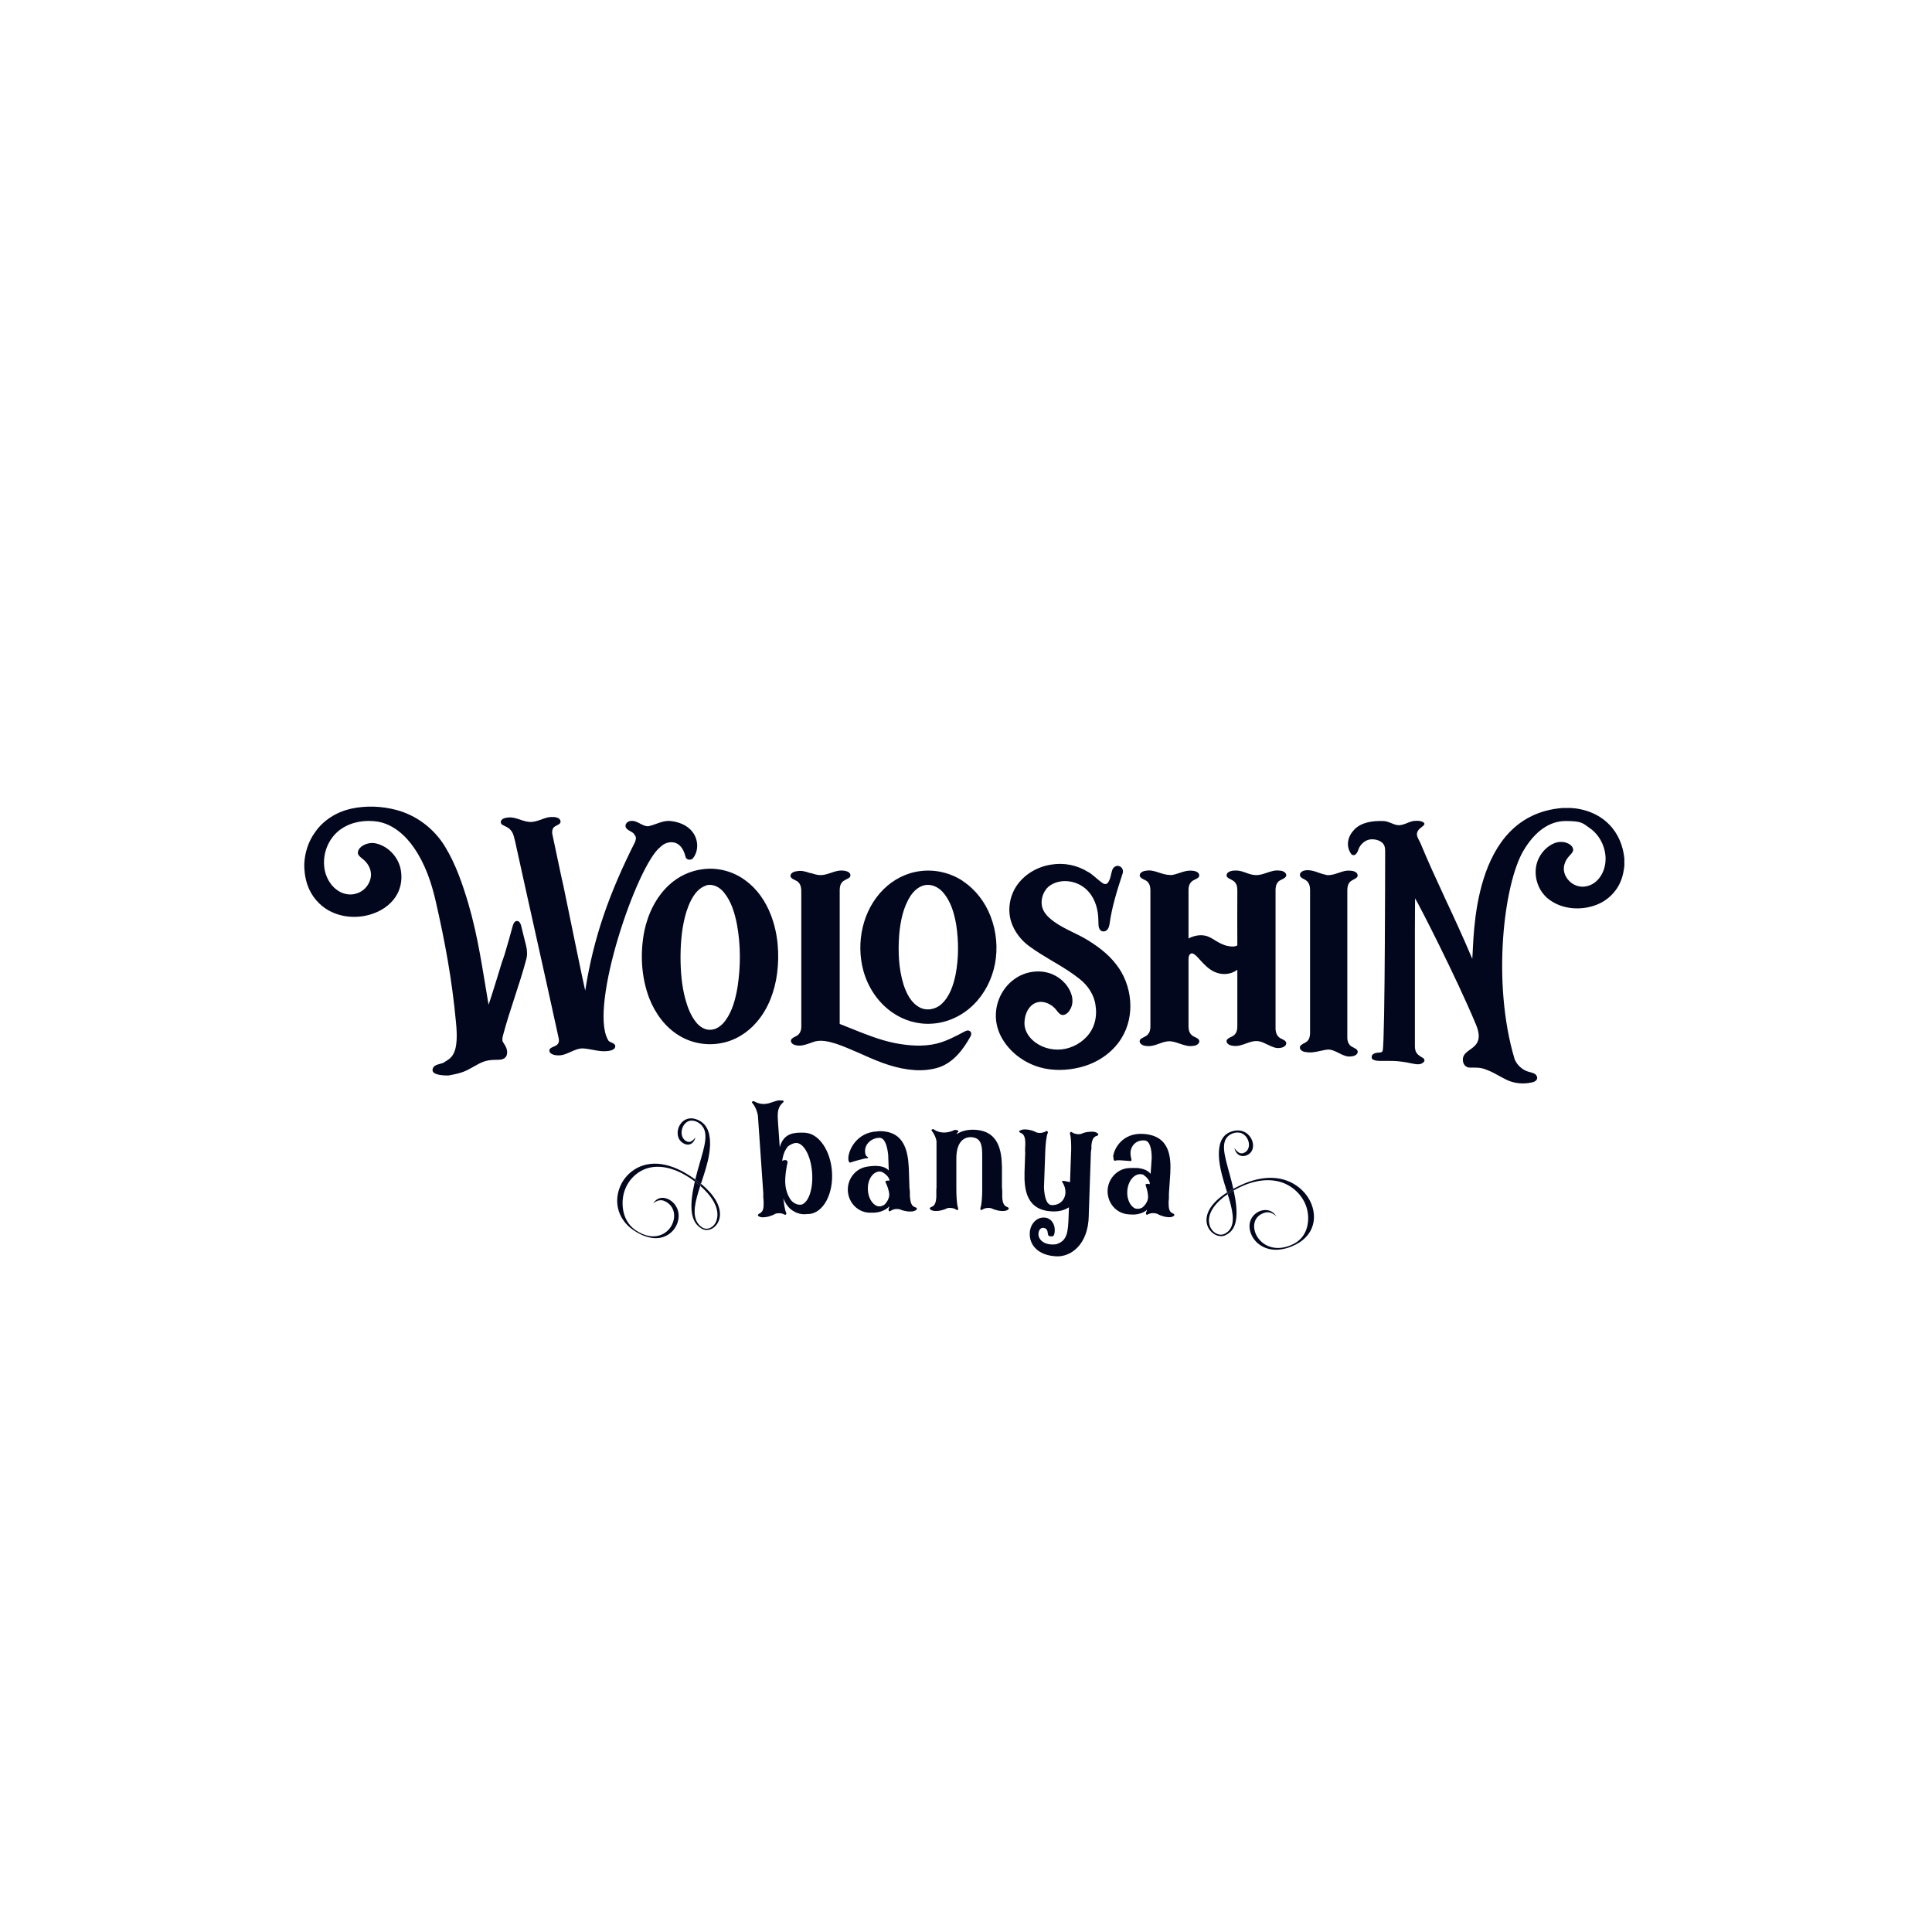 <?xml version="1.0" encoding="UTF-8"?> <svg xmlns="http://www.w3.org/2000/svg" width="400" height="400" viewBox="0 0 400 400" fill="none"> <path fill-rule="evenodd" clip-rule="evenodd" d="M191.207 183.331C190.1 183.633 189.214 184.479 188.57 185.405C186.999 187.78 186.436 190.659 186.174 193.458C185.912 196.941 186.033 200.524 187.08 203.887C187.684 205.699 188.61 207.591 190.341 208.537C191.811 209.363 193.744 209 194.952 207.853C196.643 206.283 197.388 203.967 197.851 201.753C198.495 198.37 198.495 194.867 197.972 191.445C197.549 189.029 196.844 186.532 195.173 184.68C194.187 183.573 192.657 182.908 191.207 183.331V183.331ZM199.341 182.425C201.978 184.156 203.972 186.794 205.099 189.733C206.307 192.874 206.629 196.337 205.985 199.639C205.361 202.759 203.871 205.719 201.596 207.974C199.301 210.269 196.18 211.759 192.939 211.94C190.039 212.141 187.1 211.275 184.724 209.604C181.785 207.571 179.691 204.41 178.745 200.947C177.174 195.149 178.584 188.425 182.912 184.136C184.946 182.103 187.664 180.694 190.543 180.351C193.623 179.949 196.824 180.714 199.381 182.425H199.341ZM146.21 183.351C145.505 183.532 144.901 183.975 144.398 184.479C143.291 185.646 142.626 187.197 142.123 188.727C141.197 191.726 140.915 194.907 140.895 198.048C140.895 201.008 141.116 204.007 141.901 206.886C142.364 208.558 142.989 210.229 144.076 211.598C144.78 212.504 145.847 213.248 147.035 213.208C148.364 213.208 149.471 212.282 150.216 211.255C151.686 209.222 152.31 206.705 152.713 204.269C153.357 200.041 153.357 195.672 152.592 191.465C152.129 189.089 151.444 186.673 149.874 184.76C149.008 183.673 147.579 182.908 146.19 183.311L146.21 183.351ZM154.424 182.344C156.8 184.096 158.511 186.633 159.578 189.371C161.088 193.236 161.41 197.484 160.887 201.571C160.404 205.195 159.095 208.799 156.679 211.598C154.787 213.832 152.129 215.483 149.23 215.987C146.311 216.53 143.21 215.987 140.653 214.436C137.754 212.705 135.66 209.826 134.432 206.705C132.741 202.276 132.499 197.364 133.405 192.753C134.15 189.19 135.821 185.727 138.519 183.23C140.432 181.459 142.868 180.291 145.445 179.969C148.586 179.526 151.867 180.412 154.384 182.324L154.424 182.344ZM242.305 181.197C243.714 181.096 244.942 180.271 246.352 180.251C246.935 180.251 247.56 180.291 248.023 180.673C248.304 180.895 248.405 181.378 248.123 181.66C247.68 182.063 247.016 182.163 246.613 182.626C246.191 183.069 246.05 183.734 246.07 184.318C246.07 187.639 246.07 190.981 246.07 194.303C247.419 193.579 249.13 193.337 250.519 194.082C250.821 194.243 251.123 194.404 251.405 194.585L251.626 194.726C252.432 195.209 253.257 195.672 254.203 195.854C254.868 195.974 255.572 196.075 256.176 195.733C256.136 192.028 256.176 188.344 256.176 184.64C256.176 183.975 256.176 183.25 255.713 182.707C255.311 182.183 254.606 182.063 254.123 181.64C253.801 181.338 253.962 180.794 254.344 180.573C254.908 180.21 255.633 180.21 256.297 180.251C256.841 180.311 257.344 180.472 257.848 180.653L258.109 180.754C258.713 180.975 259.317 181.157 259.961 181.177C260.686 181.217 261.371 180.996 262.055 180.774L262.277 180.694C263.143 180.412 263.988 180.11 264.914 180.251C265.538 180.251 266.464 180.633 266.283 181.398C265.921 182.063 264.995 182.063 264.552 182.667C264.109 183.21 264.069 183.935 264.089 184.599V212.947C264.089 213.691 264.351 214.517 265.035 214.92C265.458 215.181 266.062 215.322 266.283 215.805C266.464 216.51 265.619 216.913 265.055 216.953C264.189 217.114 263.384 216.731 262.599 216.349L262.418 216.268C261.773 215.966 261.149 215.624 260.485 215.564C258.693 215.342 257.163 216.792 255.351 216.53C254.727 216.49 253.801 216.148 253.962 215.383C254.264 214.819 254.989 214.738 255.452 214.356C256.015 213.933 256.176 213.188 256.176 212.524C256.176 208.598 256.176 204.692 256.176 200.766C254.848 201.813 252.975 201.914 251.485 201.229C250.257 200.686 249.331 199.699 248.445 198.733L248.284 198.551C248.123 198.37 247.982 198.209 247.801 198.028C247.499 197.766 247.177 197.404 246.734 197.384C246.19 197.464 246.07 198.109 246.07 198.572V212.524C246.07 213.228 246.271 214.034 246.895 214.436C247.056 214.557 247.217 214.638 247.419 214.718L247.539 214.779C247.841 214.94 248.143 215.081 248.284 215.403C248.445 216.107 247.64 216.51 247.076 216.53C246.11 216.711 245.224 216.409 244.338 216.107L244.137 216.047C243.533 215.826 242.929 215.644 242.305 215.584C240.755 215.503 239.426 216.55 237.896 216.591C237.312 216.591 236.688 216.55 236.225 216.148C235.943 215.926 235.842 215.443 236.124 215.161C236.607 214.738 237.312 214.638 237.714 214.094C238.117 213.611 238.198 212.967 238.178 212.343V184.277C238.178 183.613 237.996 182.868 237.453 182.445C236.99 182.083 236.285 181.982 235.983 181.418C235.822 180.734 236.627 180.331 237.191 180.291C238.963 179.888 240.513 181.217 242.305 181.137V181.197ZM114.641 169.137C115.185 169.198 115.93 169.359 116.051 170.003C116.111 170.446 115.769 170.647 115.406 170.828L115.326 170.869C115.185 170.929 115.084 170.99 114.963 171.07C114.319 171.392 114.239 172.177 114.38 172.822C114.963 175.519 115.567 178.419 116.191 181.378L116.373 182.183C116.413 182.405 116.453 182.586 116.514 182.808L116.655 183.432C118.668 193.216 120.621 202.8 121.164 205.095C122.876 194.122 126.117 184.962 131.513 174.251C131.694 173.587 131.774 173.345 131.332 172.761C130.929 172.097 129.962 172.036 129.58 171.332C129.278 170.688 129.882 170.043 130.526 169.983C131.895 169.741 132.882 171.09 134.211 171.07C135.7 170.768 137.09 169.882 138.64 169.963C140.412 170.124 142.244 170.768 143.351 172.218C144.559 173.728 144.72 176.043 143.532 177.613C143.15 178.217 142.022 178.076 141.922 177.352C141.64 176.204 141.056 174.936 139.848 174.513C138.74 174.13 137.492 174.553 136.707 175.378C131.895 179.083 121.929 208.296 125.855 215.242C126.077 215.946 127.245 215.765 127.385 216.55C127.426 217.215 126.661 217.476 126.137 217.557C124.909 217.778 123.762 217.557 122.614 217.335L122.372 217.295C121.869 217.195 121.366 217.114 120.862 217.074C119.01 216.913 117.399 218.584 115.567 218.503C115.044 218.503 114.48 218.403 114.057 218.101C113.776 217.899 113.635 217.456 113.836 217.174C114.319 216.651 115.165 216.671 115.547 216.067C115.91 215.483 115.608 214.819 115.507 214.215C112.568 200.726 109.608 187.7 106.648 174.191L106.588 173.969L106.548 173.808C106.387 173.103 106.205 172.359 105.682 171.815C105.42 171.473 105.018 171.271 104.635 171.09L104.474 171.01C104.293 170.909 104.132 170.808 103.951 170.728C103.628 170.506 103.608 170.043 103.85 169.761C104.253 169.339 104.877 169.278 105.42 169.238C106.185 169.198 106.93 169.439 107.635 169.681L107.877 169.761C108.521 169.983 109.145 170.164 109.829 170.184C110.494 170.184 111.118 169.983 111.762 169.782L111.984 169.701C112.87 169.359 113.715 169.057 114.641 169.178V169.137ZM274.558 181.157C276.108 181.378 277.457 180.371 278.967 180.251C279.611 180.251 280.296 180.251 280.819 180.673C281.081 180.895 281.202 181.378 280.92 181.66C280.457 182.103 279.752 182.204 279.37 182.747C278.987 183.25 278.947 183.875 278.947 184.479V214.698C278.907 215.524 279.229 216.45 280.054 216.792C280.457 217.033 281.162 217.235 281.101 217.859C280.96 218.483 280.256 218.684 279.712 218.725C277.96 218.966 276.491 217.134 274.759 217.315C273.249 217.517 271.9 218.101 270.35 217.819C269.766 217.778 268.981 217.376 269.142 216.691C269.303 216.389 269.585 216.208 269.887 216.047L270.008 215.987C270.229 215.886 270.431 215.765 270.592 215.624C271.115 215.181 271.236 214.456 271.236 213.812V184.237C271.236 183.512 271.035 182.687 270.39 182.264C270.27 182.183 270.149 182.103 270.008 182.042L269.907 181.982C269.605 181.821 269.303 181.68 269.162 181.338C268.981 180.754 269.585 180.331 270.088 180.231C271.679 179.888 273.108 180.895 274.618 181.137L274.558 181.157ZM225.353 180.553C226.4 181.197 227.225 182.103 228.232 182.808C228.534 183.049 229.057 183.15 229.339 182.808C229.963 182.022 229.983 180.955 230.306 180.069C230.527 179.465 231.252 179.043 231.856 179.385C232.46 179.627 232.621 180.392 232.399 180.935C231.292 184.318 230.205 187.76 229.722 191.304C229.641 191.827 229.46 192.411 228.997 192.693C228.614 192.934 228.051 192.894 227.769 192.512C227.346 191.988 227.447 191.283 227.406 190.659C227.406 188.525 226.843 186.291 225.413 184.66C223.541 182.425 219.977 181.68 217.481 183.271C216.051 184.237 215.367 186.129 215.769 187.78C216.071 188.948 216.957 189.854 217.904 190.579C219.897 192.109 222.293 193.015 224.487 194.223C226.943 195.652 229.319 197.364 231.071 199.639C234.433 203.887 235.097 210.269 232.198 214.94C230.265 218.08 226.984 220.194 223.44 221.02C220.762 221.664 217.883 221.724 215.226 220.959C212.166 220.074 209.407 218.08 207.716 215.403C206.669 213.772 206.085 211.819 206.186 209.866C206.307 207.027 207.757 204.309 210.072 202.679C212.065 201.249 214.723 200.746 217.098 201.43C219.192 202.034 221.024 203.645 221.769 205.719C222.152 206.746 222.152 207.954 221.608 208.92C221.306 209.504 220.783 210.088 220.078 210.148C219.474 210.148 219.112 209.625 218.789 209.222C218.065 208.235 216.897 207.511 215.669 207.43C214.783 207.37 213.917 207.752 213.333 208.396C212.448 209.343 212.085 210.692 212.105 211.98C212.146 213.269 212.81 214.436 213.736 215.302C215.306 216.792 217.581 217.476 219.716 217.275C222.011 217.054 224.205 215.805 225.554 213.953C226.762 212.322 227.145 210.188 226.823 208.195C226.561 206.001 225.252 204.048 223.541 202.699C221.93 201.41 220.179 200.323 218.407 199.276L217.783 198.914C216.233 197.988 214.662 197.042 213.192 195.974C211.38 194.686 209.951 192.814 209.307 190.7C208.602 188.284 209.045 185.586 210.414 183.492C212.025 181.036 214.783 179.425 217.682 179.002C220.279 178.559 223.078 179.123 225.333 180.573L225.353 180.553ZM167.792 180.734L167.994 180.794C168.558 180.975 169.101 181.137 169.665 181.177C171.215 181.277 172.544 180.291 174.074 180.231C174.658 180.231 175.282 180.271 175.765 180.633C176.087 180.855 176.208 181.398 175.866 181.68C175.403 182.063 174.758 182.183 174.356 182.646C173.953 183.089 173.853 183.714 173.853 184.297V212C174.356 212.202 174.879 212.383 175.383 212.604L175.886 212.806C179.007 214.054 182.107 215.342 185.409 215.987C188.227 216.51 191.187 216.752 194.006 216.047C195.959 215.544 197.771 214.597 199.542 213.651C199.885 213.47 200.307 213.228 200.71 213.43C201.133 213.611 201.173 214.175 200.952 214.537C199.482 217.215 197.469 219.912 194.469 220.959C191.127 222.067 187.462 221.563 184.14 220.537C182.167 219.933 180.315 219.107 178.423 218.262L177.738 217.96C176.208 217.295 174.678 216.631 173.087 216.087C171.537 215.624 169.846 215.161 168.276 215.765C168.135 215.805 167.994 215.866 167.853 215.926L167.672 215.987L167.49 216.047C166.665 216.329 165.799 216.611 164.913 216.429C164.35 216.369 163.625 215.987 163.766 215.322C163.907 215 164.209 214.839 164.511 214.678L164.611 214.638C164.611 214.638 164.813 214.537 164.873 214.497C165.638 214.134 165.94 213.228 165.9 212.443V184.921C165.9 184.136 165.9 183.21 165.256 182.626C165.075 182.445 164.873 182.344 164.652 182.244L164.531 182.183C164.189 182.022 163.867 181.861 163.685 181.519C163.504 180.835 164.33 180.432 164.893 180.392C165.9 180.15 166.826 180.452 167.772 180.774L167.792 180.734ZM82.046 167.688C86.254 168.795 89.938 171.614 92.173 175.338C94.367 178.942 95.736 182.989 96.944 186.995C99.038 194.162 99.884 200.645 101.152 208.014C101.213 207.933 102.541 203.786 103.89 199.296L103.991 199.015L104.092 198.733C104.092 198.733 104.152 198.531 104.192 198.451L104.333 198.028L104.474 197.605C105.098 195.532 105.682 193.458 106.125 191.807C106.266 191.344 106.447 190.7 107.031 190.68C107.554 190.68 107.776 191.223 107.897 191.646C108.239 193.015 108.561 194.404 108.923 195.793C109.145 196.699 109.205 197.686 108.964 198.592C107.474 204.189 105.622 208.799 104.132 214.396C104.031 214.839 103.91 215.322 104.132 215.745C104.313 216.087 104.716 216.53 104.897 217.174C105.078 217.819 105.058 218.644 104.474 219.067C103.387 219.872 101.756 218.845 99.119 220.255C96.461 221.684 96.32 222.047 92.837 222.671C90.562 222.671 89.475 222.248 89.555 221.463C89.696 220.275 91.307 220.355 91.911 219.973H91.951L92.032 219.892C92.032 219.892 92.092 219.852 92.112 219.832L92.193 219.772C92.193 219.772 92.314 219.691 92.374 219.671L92.475 219.61C93.743 218.825 95.011 217.637 94.407 211.678C93.602 202.961 92.173 195.169 90.22 186.633C89.334 182.747 88.025 178.882 85.75 175.58C83.979 172.963 81.382 170.647 78.18 170.104C75.664 169.721 72.966 170.104 70.812 171.513C67.872 173.385 66.463 177.231 67.329 180.573C67.751 182.143 68.698 183.633 70.127 184.499C71.234 185.183 72.624 185.405 73.892 184.962C75.563 184.438 76.831 182.767 76.811 180.996C76.771 179.727 76.046 178.559 75.06 177.815C74.717 177.513 74.254 177.231 74.113 176.748C74.013 176.164 74.375 175.64 74.798 175.298C75.724 174.573 77.013 174.352 78.12 174.694C80.475 175.358 82.348 177.392 82.912 179.767C83.314 181.539 83.113 183.472 82.267 185.062C81.281 186.935 79.509 188.284 77.576 189.029C74.838 190.096 71.677 190.116 68.959 188.948C66.805 188.042 65.033 186.291 64.047 184.177C63.383 182.767 63.081 181.217 63 179.667V178.781C63.121 176.466 63.866 174.171 65.235 172.298C66.966 169.782 69.704 168.111 72.624 167.446C75.704 166.762 78.986 166.882 82.046 167.688V167.688ZM324.931 167.265C327.971 167.386 331.051 168.493 333.185 170.728C335.038 172.6 336.064 175.157 336.306 177.774V179.325C336.165 180.291 336.024 181.257 335.662 182.163C334.796 184.559 332.823 186.472 330.467 187.358C327.327 188.545 323.542 188.304 320.804 186.291C318.73 184.801 317.643 182.103 318.005 179.586C318.307 177.432 319.777 175.439 321.77 174.593C322.817 174.15 324.065 174.211 325.011 174.835C325.434 175.117 325.817 175.64 325.676 176.184C325.515 176.586 325.193 176.888 324.911 177.211C324.146 178.016 323.642 179.163 323.803 180.271C324.025 181.861 325.374 183.23 326.964 183.512C328.233 183.754 329.561 183.311 330.508 182.445C331.776 181.298 332.42 179.546 332.42 177.835C332.42 175.358 331.192 172.862 329.119 171.432C327.669 170.406 327.488 169.983 324.126 169.983C320.763 169.983 317.763 172.177 315.448 176.063C311.361 182.908 308.824 203.444 313.596 219.329C314.22 220.798 315.549 221.684 316.596 221.926C317.22 222.107 318.045 222.228 318.227 222.953C318.428 223.577 317.763 223.979 317.26 224.08C315.408 224.523 313.395 224.342 311.703 223.456C310.093 222.651 309.408 222.107 307.717 221.463C306.509 220.959 305.583 221.04 304.294 221.04C303.409 221.04 302.684 220.194 302.905 218.986C303.066 218.262 303.65 217.819 304.294 217.356L304.415 217.275C305.643 216.389 306.932 215.362 305.583 212.121C301.415 202.135 293.725 187.176 292.98 185.989C292.98 186.27 292.939 189.008 292.939 192.854V203.806C292.939 208.598 292.939 213.329 292.939 216.49C292.939 216.993 292.98 217.557 293.282 217.98C293.644 218.523 294.127 218.725 294.671 219.087C294.933 219.248 295.013 219.651 294.792 219.852C294.208 220.516 293.322 220.376 292.496 220.214C291.671 220.033 290.765 219.852 289.376 219.711C288.852 219.651 288.228 219.651 287.584 219.651H286.356C285.772 219.651 285.249 219.651 284.947 219.59C284.524 219.51 283.9 219.369 284 218.805C284 218.241 284.685 218 285.108 217.96C285.228 217.96 285.349 217.919 285.49 217.919H285.571C285.893 217.919 286.215 217.839 286.275 217.476C286.517 216.651 286.658 205.96 286.718 195.129V194.062C286.759 187.499 286.779 180.996 286.779 176.727V176.385C286.779 175.842 286.779 175.278 286.457 174.815C285.893 173.889 284.182 173.546 283.195 173.909C282.37 174.191 281.605 174.936 281.303 175.741C280.759 177.452 279.974 177.15 279.692 176.727C278.585 175.056 279.068 173.144 280.356 171.795C281.846 170.204 284.242 169.922 286.336 169.983C286.96 169.983 287.483 170.204 288.007 170.406L288.208 170.486C288.571 170.647 288.933 170.768 289.356 170.828C290 170.929 290.664 170.667 291.329 170.406L291.51 170.325C291.953 170.144 292.396 170.003 292.819 169.963C293.483 169.902 294.248 169.902 294.792 170.325C295.033 170.526 294.872 170.869 294.57 171.05C294.51 171.11 294.429 171.151 294.369 171.211L294.268 171.292C293.886 171.573 293.523 171.916 293.402 172.399C293.181 173.063 293.805 173.929 294.067 174.513C295.758 178.58 297.328 181.982 298.899 185.364L299.161 185.948C300.972 189.814 302.784 193.699 304.818 198.511C305.221 194.505 304.435 168.775 323.522 167.285H324.911V167.225L324.931 167.265Z" fill="#02071D"></path> <path d="M211.128 234.12C211.43 233.878 211.873 233.818 212.316 233.838C212.638 233.838 212.98 233.898 213.242 233.959C213.705 234.059 214.168 234.22 214.591 234.462C214.812 234.522 215.014 234.542 215.215 234.563C215.678 234.563 216.121 234.482 216.584 234.2C216.624 234.2 216.665 234.16 216.705 234.16C216.806 234.16 216.906 234.261 216.926 234.341C216.926 234.341 216.967 234.401 216.967 234.442C216.967 234.482 216.946 234.522 216.926 234.563C216.624 235.247 216.483 236.858 216.423 238.046L216.141 245.877C216.242 247.709 216.624 249.461 217.752 249.501C219.403 249.562 220.53 248.414 220.591 246.904C220.611 246.219 220.43 245.475 219.926 244.73C219.886 244.669 219.866 244.609 219.886 244.589C219.886 244.508 219.987 244.488 220.128 244.488C220.43 244.488 220.953 244.649 221.537 244.75L221.778 237.965C221.778 236.999 221.778 235.509 221.517 234.724C221.517 234.683 221.517 234.643 221.517 234.623C221.517 234.583 221.537 234.542 221.557 234.522C221.577 234.422 221.658 234.341 221.758 234.341C221.799 234.341 221.839 234.361 221.859 234.381C222.302 234.683 222.745 234.804 223.188 234.824C223.389 234.824 223.611 234.824 223.832 234.764C224.255 234.563 224.738 234.422 225.201 234.361C225.483 234.321 225.805 234.301 226.127 234.301C226.57 234.301 226.993 234.401 227.275 234.663C227.355 234.744 227.396 234.804 227.396 234.885C227.396 235.026 227.194 235.146 227.033 235.187C226.208 235.408 226.047 236.395 225.966 237.119V237.864C225.926 237.985 225.926 238.146 225.886 238.368C225.886 238.368 225.865 238.428 225.865 238.448L225.422 251.353C225.422 251.353 225.422 251.434 225.422 251.454V251.535C225.422 251.535 225.422 251.595 225.422 251.615C225.322 257.876 221.557 260.212 218.799 260.111C214.933 259.97 213.101 257.756 213.202 255.34C213.202 254.796 213.343 254.252 213.584 253.749C214.007 252.904 214.772 252.219 215.739 252.098C215.879 252.098 216.041 252.078 216.161 252.078C217.631 252.139 218.416 253.427 218.376 254.756C218.356 255.34 218.255 255.984 217.832 255.964C217.108 256.044 217.007 255.803 216.946 255.42C216.886 254.937 216.846 254.393 216.161 254.232C215.477 254.091 215.034 254.635 214.994 255.501C214.953 256.366 215.879 257.937 218.638 257.615C221.054 256.91 221.134 255.018 221.255 251.514L221.315 249.964C220.43 250.528 219.302 250.87 217.913 250.81C212.497 250.629 212.034 246.28 212.115 242.817L212.255 238.629C212.235 238.347 212.215 238.066 212.235 237.784C212.255 237.502 212.276 237.22 212.276 236.958C212.276 236.838 212.276 236.697 212.276 236.576C212.255 235.851 212.155 234.844 211.35 234.563C211.209 234.522 211.007 234.381 211.007 234.24C211.007 234.16 211.048 234.099 211.148 234.019L211.128 234.12ZM161.399 227.838C161.581 227.838 161.782 227.838 161.983 227.838C162.124 227.838 162.245 227.939 162.245 228.039C162.245 228.1 162.245 228.14 162.185 228.18C161.057 229.207 160.916 230.053 161.077 232.328L161.44 237.522C161.621 236.838 161.923 236.173 162.386 235.67C163.111 234.865 164.097 234.603 165.124 234.522C165.668 234.482 166.211 234.502 166.735 234.522C166.775 234.522 166.795 234.522 166.835 234.542C169.553 234.764 171.949 238.186 172.251 242.575C172.573 247.226 170.439 251.132 167.48 251.353C167.379 251.353 167.258 251.353 167.137 251.353C166.996 251.373 166.855 251.394 166.715 251.394C165.708 251.454 164.661 251.092 163.775 250.407C163.03 249.803 162.527 248.998 162.185 248.092C162.305 249.179 162.487 250.508 162.768 251.092C162.789 251.132 162.809 251.172 162.809 251.212C162.809 251.253 162.809 251.273 162.789 251.313C162.789 251.414 162.688 251.494 162.607 251.514C162.567 251.514 162.507 251.514 162.487 251.494C162.003 251.233 161.561 251.152 161.118 251.192C160.916 251.192 160.715 251.233 160.493 251.313C160.091 251.555 159.628 251.736 159.165 251.857C158.923 251.937 158.561 251.998 158.239 252.018C157.796 252.058 157.353 252.018 157.051 251.796C156.95 251.736 156.91 251.655 156.91 251.595C156.91 251.454 157.091 251.313 157.252 251.233C158.057 250.91 158.118 249.924 158.098 249.199C158.098 249.139 158.098 249.098 158.098 249.038V248.877C158.098 248.877 158.098 248.776 158.098 248.716C158.098 248.494 158.057 248.273 158.037 248.052C158.017 247.77 158.017 247.448 158.037 247.146L156.91 230.898C156.708 229.952 156.386 229.086 155.722 228.321C155.682 228.281 155.682 228.261 155.682 228.221C155.682 228.12 155.782 228.019 155.903 227.999H156.004C156.004 227.999 156.104 227.999 156.125 228.019C156.87 228.442 157.594 228.603 158.359 228.563C158.802 228.523 159.265 228.422 159.749 228.241C160.332 228.039 160.876 227.838 161.46 227.798L161.399 227.838ZM230.456 239.555C230.577 237.884 232.368 234.462 236.757 234.764C242.193 235.146 242.475 239.495 242.294 242.958L242.012 247.125C242.012 247.427 242.012 247.729 242.012 248.031C242.012 248.273 241.972 248.494 241.952 248.696C241.952 248.857 241.952 248.998 241.952 249.179C241.952 249.904 241.992 250.91 242.797 251.212C242.958 251.253 243.16 251.394 243.14 251.555C243.14 251.635 243.099 251.696 242.999 251.756C242.697 251.998 242.254 252.038 241.811 251.998C241.469 251.977 241.146 251.917 240.885 251.837C240.422 251.716 239.979 251.535 239.556 251.293C239.355 251.233 239.133 251.192 238.932 251.172C238.489 251.132 238.026 251.212 237.563 251.474C237.522 251.474 237.462 251.494 237.442 251.494C237.341 251.494 237.261 251.394 237.261 251.293C237.261 251.253 237.261 251.233 237.261 251.192C237.261 251.152 237.261 251.092 237.281 251.071C237.341 250.91 237.422 250.709 237.482 250.468C237.281 250.649 237.059 250.81 236.798 250.951C236.053 251.333 235.147 251.514 234.281 251.454L233.617 251.414C231.06 251.233 229.147 248.958 229.328 246.3C229.51 243.824 231.483 241.911 233.838 241.83C233.878 241.83 233.899 241.83 233.919 241.83C234.422 241.81 234.905 241.81 235.408 241.83H235.59C235.59 241.83 235.69 241.83 235.71 241.83C235.731 241.83 235.811 241.83 235.831 241.871C236.516 241.951 237.16 242.153 237.704 242.535C237.905 242.696 238.086 242.857 238.227 243.038L238.449 239.777C238.449 237.945 238.106 236.193 236.959 236.113C235.328 235.992 234.16 237.099 234.06 238.609C234.019 239.274 234.261 240.059 234.261 240.099C234.261 240.18 234.261 240.381 234.1 240.381C233.617 240.341 232.791 240.28 231.825 240.22C231.503 240.2 231.181 240.22 230.939 240.3C230.899 240.341 230.838 240.321 230.818 240.321C230.597 240.321 230.496 239.978 230.536 239.515L230.456 239.555ZM181.794 234.2C187.23 234.019 187.975 238.307 188.156 241.77L188.297 245.958C188.337 246.24 188.378 246.562 188.378 246.844C188.378 247.085 188.378 247.307 188.378 247.528C188.378 247.689 188.398 247.83 188.418 248.011C188.499 248.736 188.639 249.723 189.465 249.944C189.626 249.984 189.827 250.105 189.847 250.246C189.847 250.327 189.807 250.387 189.727 250.468C189.445 250.729 189.002 250.83 188.579 250.83C188.237 250.83 187.895 250.83 187.653 250.769C187.17 250.689 186.707 250.568 186.264 250.367C186.062 250.327 185.841 250.306 185.64 250.306C185.197 250.306 184.754 250.447 184.311 250.749C184.271 250.749 184.23 250.79 184.19 250.79C184.089 250.79 184.009 250.709 183.989 250.608C183.989 250.568 183.969 250.548 183.969 250.508C183.969 250.468 183.969 250.407 183.969 250.387C184.009 250.226 184.069 250.025 184.11 249.763C183.928 249.964 183.727 250.145 183.465 250.306C182.761 250.769 181.875 251.031 181.009 251.071H180.345C177.788 251.192 175.633 249.119 175.533 246.461C175.452 243.985 177.224 241.871 179.539 241.549C179.58 241.549 179.6 241.528 179.62 241.528C180.103 241.448 180.606 241.408 181.09 241.388H181.271C181.271 241.388 181.371 241.367 181.392 241.367C181.432 241.367 181.492 241.367 181.512 241.408C182.217 241.408 182.861 241.549 183.445 241.871C183.667 242.012 183.848 242.153 184.009 242.334L183.888 239.072C183.687 237.26 183.183 235.529 182.036 235.569C180.405 235.63 179.056 236.858 179.096 238.368C179.117 239.052 179.298 239.374 179.66 239.535C179.721 239.555 179.721 239.636 179.721 239.676C179.721 239.757 179.66 239.797 179.499 239.797C179.278 239.797 178.674 239.938 178.029 240.119H177.929L177.888 240.159H177.788L177.687 240.2C176.962 240.401 176.258 240.602 176.137 240.663C176.097 240.703 176.056 240.703 176.016 240.703C175.795 240.703 175.654 240.401 175.634 239.938C175.573 238.267 177.305 234.381 181.694 234.24L181.794 234.2ZM193.149 233.757C193.149 233.757 193.25 233.757 193.27 233.797C193.975 234.281 194.699 234.482 195.444 234.482C195.907 234.482 196.35 234.401 196.854 234.261C197.478 234.079 197.438 233.938 197.719 233.938C197.82 233.938 197.961 233.938 198.182 233.999C198.303 233.999 198.424 234.099 198.424 234.22C198.424 234.281 198.424 234.321 198.344 234.361C198.203 234.502 198.102 234.643 198.042 234.824C198.907 234.261 199.994 233.898 201.364 233.898C206.779 233.898 207.383 238.227 207.444 241.669V245.857C207.484 246.139 207.504 246.421 207.504 246.703C207.504 246.985 207.504 247.266 207.504 247.528C207.504 247.649 207.504 247.79 207.504 247.911C207.565 248.635 207.665 249.622 208.511 249.884C208.652 249.944 208.853 250.045 208.853 250.206C208.853 250.286 208.813 250.347 208.732 250.427C208.43 250.669 208.007 250.729 207.565 250.729C207.242 250.729 206.9 250.689 206.638 250.629C206.175 250.528 205.712 250.387 205.269 250.166C205.048 250.105 204.847 250.085 204.645 250.085C204.182 250.085 203.759 250.186 203.296 250.488C203.256 250.488 203.216 250.528 203.196 250.528C203.095 250.528 202.994 250.427 202.974 250.347C202.974 250.306 202.974 250.286 202.974 250.246C202.974 250.206 202.974 250.145 202.974 250.125C203.256 249.441 203.337 247.81 203.357 246.622V239.415C203.357 237.623 203.316 235.871 201.605 235.509C199.994 235.166 198.001 235.972 198.001 239.857V246.119C198.001 247.287 198.062 249.32 198.364 250.125C198.364 250.166 198.404 250.226 198.404 250.246C198.404 250.266 198.404 250.306 198.364 250.347C198.364 250.447 198.263 250.528 198.162 250.528C198.122 250.528 198.082 250.528 198.062 250.488C197.599 250.186 197.176 250.085 196.713 250.085C196.511 250.085 196.29 250.085 196.069 250.166C195.646 250.387 195.183 250.528 194.72 250.629C194.438 250.689 194.116 250.729 193.773 250.729C193.351 250.729 192.908 250.649 192.626 250.427C192.525 250.347 192.505 250.286 192.505 250.206C192.505 250.045 192.706 249.924 192.847 249.884C193.673 249.622 193.793 248.635 193.854 247.911V246.622C193.854 246.36 193.854 246.119 193.894 245.877V236.254C193.773 235.549 193.492 234.905 192.908 234.099C192.867 234.059 192.847 233.999 192.847 233.979C192.847 233.878 192.968 233.797 193.109 233.797H193.21L193.149 233.757ZM236.214 243.099C234.784 242.998 233.536 244.548 233.395 246.562C233.274 248.192 233.939 249.642 234.945 250.166C235.127 250.226 235.288 250.266 235.469 250.266C235.731 250.266 235.992 250.266 236.294 250.105C236.375 250.105 236.435 250.065 236.476 250.025C237.18 249.501 237.623 248.656 237.684 248.072C237.744 247.186 237.482 246.219 237.18 245.354C237.18 245.354 237.18 245.313 237.18 245.293C237.18 245.213 237.241 245.193 237.321 245.152C237.321 245.152 237.382 245.092 237.442 245.112C237.543 245.112 237.603 245.092 237.704 245.112C237.824 245.112 237.945 245.152 238.046 245.193V244.891C237.986 244.589 237.824 244.307 237.623 244.045C237.361 243.723 237.019 243.421 236.657 243.179C236.536 243.159 236.395 243.119 236.254 243.119L236.214 243.099ZM182.177 242.535H182.116C180.687 242.596 179.6 244.246 179.68 246.28C179.741 247.931 180.526 249.28 181.593 249.702C181.774 249.743 181.935 249.763 182.116 249.763C182.378 249.763 182.64 249.682 182.922 249.521C183.002 249.501 183.042 249.461 183.103 249.421C183.747 248.837 184.11 247.951 184.11 247.367C184.069 246.481 183.727 245.555 183.324 244.73C183.324 244.73 183.324 244.689 183.304 244.669C183.304 244.589 183.365 244.548 183.425 244.528C183.425 244.528 183.485 244.468 183.526 244.468C183.626 244.448 183.687 244.428 183.787 244.428C183.908 244.428 184.029 244.428 184.13 244.468V244.166C184.009 243.884 183.828 243.602 183.586 243.361C183.284 243.059 182.922 242.797 182.539 242.596C182.418 242.596 182.277 242.575 182.136 242.575H182.197L182.177 242.535ZM168.144 242.837C167.902 239.294 166.372 236.515 164.721 236.636C164.258 236.676 163.634 236.958 163.091 237.381C162.889 237.643 162.708 237.965 162.527 238.267C162.205 238.931 162.044 239.636 161.943 240.361C162.104 240.26 162.285 240.2 162.466 240.18C162.567 240.18 162.688 240.18 162.789 240.22C162.849 240.22 162.889 240.26 162.909 240.321C162.99 240.361 163.05 240.421 163.05 240.522C163.05 240.562 163.05 240.623 163.05 240.643C162.768 242.072 162.487 243.602 162.587 245.072C162.668 246.219 162.99 247.347 163.674 248.354C164.097 248.978 164.943 249.481 165.728 249.421C165.849 249.421 165.97 249.421 166.07 249.36C167.459 248.796 168.365 246.079 168.144 242.857V242.837Z" fill="#02071D"></path> <path fill-rule="evenodd" clip-rule="evenodd" d="M264.292 251.878C264.131 251.697 263.788 251.415 263.426 251.234C262.782 250.912 262.158 250.932 261.533 251.174C257.144 252.905 260.95 260.878 267.714 257.596C269.969 256.509 270.936 254.335 270.835 251.838C270.694 248.395 268.077 245.476 264.815 244.631C261.57 243.806 258.181 244.881 255.417 246.463C255.077 246.657 254.746 246.859 254.426 247.067C254.344 247.12 254.262 247.174 254.18 247.23C251.96 248.732 249.702 251.108 250.44 253.67C250.863 255.14 252.212 255.824 253.178 255.583C253.621 255.482 254.124 255.12 254.426 254.798C255.87 253.189 255.149 250.381 254.18 247.23C254.144 247.113 254.107 246.995 254.071 246.877C253.293 244.368 252.405 241.667 252.353 239.195C252.312 237.121 252.776 235.108 254.769 234.343C258.876 232.752 260.95 237.987 258.151 239.174C257.406 239.497 256.601 239.396 256.057 238.732C255.775 238.389 255.614 237.946 255.594 237.705C255.816 238.067 256.299 238.611 256.762 238.752C257.144 238.852 257.426 238.752 257.748 238.591C259.238 237.705 258.594 235.168 256.943 234.584C255.836 234.202 254.124 234.786 253.621 236.195C252.863 238.275 254.343 241.606 255.345 246.133C255.369 246.242 255.393 246.352 255.417 246.463C255.532 247.003 255.639 247.56 255.735 248.134C256.057 250.046 256.279 252.583 255.373 254.214C254.99 254.918 254.426 255.402 253.702 255.744C251.017 257.006 246.258 251.828 254.071 246.877C254.108 246.853 254.146 246.829 254.185 246.805C254.533 246.586 254.927 246.358 255.345 246.133C256.233 245.655 257.234 245.188 258.151 244.832C263.486 242.798 267.593 244.167 270.03 246.885C272.506 249.644 273.251 254.435 269.063 257.214C268.822 257.375 268.278 257.656 268.258 257.677C267.07 258.281 265.802 258.683 264.392 258.744C261.896 258.844 259.762 257.435 258.997 255.402C257.446 251.335 262.339 248.999 264.131 251.657C264.231 251.818 264.271 251.898 264.271 251.898" fill="#02071D"></path> <path d="M254.426 247.067C254.746 246.859 255.077 246.657 255.417 246.463C255.393 246.352 255.369 246.242 255.345 246.133C254.927 246.358 254.533 246.586 254.185 246.805C254.146 246.829 254.108 246.853 254.071 246.877C254.107 246.995 254.144 247.113 254.18 247.23C254.262 247.174 254.344 247.12 254.426 247.067Z" fill="#02071D"></path> <path fill-rule="evenodd" clip-rule="evenodd" d="M135.181 249.236C135.342 249.054 135.684 248.793 136.046 248.652C136.67 248.39 137.274 248.471 137.858 248.793C142.006 251.068 138.12 258.92 131.738 254.792C129.604 253.403 128.758 251.048 128.919 248.491C129.161 244.947 131.758 242.189 134.899 241.666C138.045 241.162 141.256 242.65 143.857 244.609C144.169 244.843 144.471 245.085 144.764 245.33C144.838 245.392 144.911 245.455 144.985 245.519C147.053 247.316 149.165 250.033 148.368 252.618C147.905 254.088 146.616 254.651 145.69 254.289C145.267 254.128 144.804 253.705 144.522 253.323C143.193 251.498 143.962 248.672 144.985 245.519C145.031 245.376 145.078 245.233 145.125 245.089C145.945 242.586 146.869 239.899 146.999 237.357C147.099 235.203 146.717 233.069 144.845 232.042C140.959 229.928 138.825 235.143 141.462 236.693C142.167 237.116 142.952 237.096 143.496 236.471C143.777 236.149 143.939 235.706 143.979 235.465C143.757 235.827 143.274 236.33 142.811 236.411C142.449 236.471 142.187 236.33 141.865 236.129C140.476 235.062 141.16 232.485 142.751 232.062C143.818 231.78 145.428 232.566 145.891 234.096C146.56 236.33 145.046 239.624 143.955 244.194C143.922 244.331 143.889 244.469 143.857 244.609C143.736 245.141 143.62 245.69 143.516 246.256C143.153 248.189 142.851 250.806 143.677 252.598C144.019 253.383 144.543 253.927 145.227 254.349C147.752 255.953 152.473 251.091 145.125 245.089C145.092 245.062 145.059 245.035 145.026 245.008C144.707 244.746 144.343 244.47 143.955 244.194C143.118 243.598 142.167 242.999 141.301 242.531C136.248 239.834 132.281 240.82 129.866 243.377C127.409 245.974 126.564 250.846 130.47 254.188C130.691 254.37 131.214 254.752 131.235 254.752C132.362 255.497 133.55 256.061 134.899 256.282C137.295 256.665 139.368 255.416 140.174 253.403C141.784 249.356 137.174 246.397 135.382 248.954C135.281 249.095 135.241 249.195 135.241 249.195" fill="#02071D"></path> <path d="M143.857 244.609C144.169 244.843 144.471 245.085 144.764 245.33C144.838 245.392 144.911 245.455 144.985 245.519C145.031 245.376 145.078 245.233 145.125 245.089C145.092 245.062 145.059 245.035 145.026 245.008C144.707 244.746 144.343 244.47 143.955 244.194C143.922 244.331 143.889 244.469 143.857 244.609Z" fill="#02071D"></path> </svg> 
